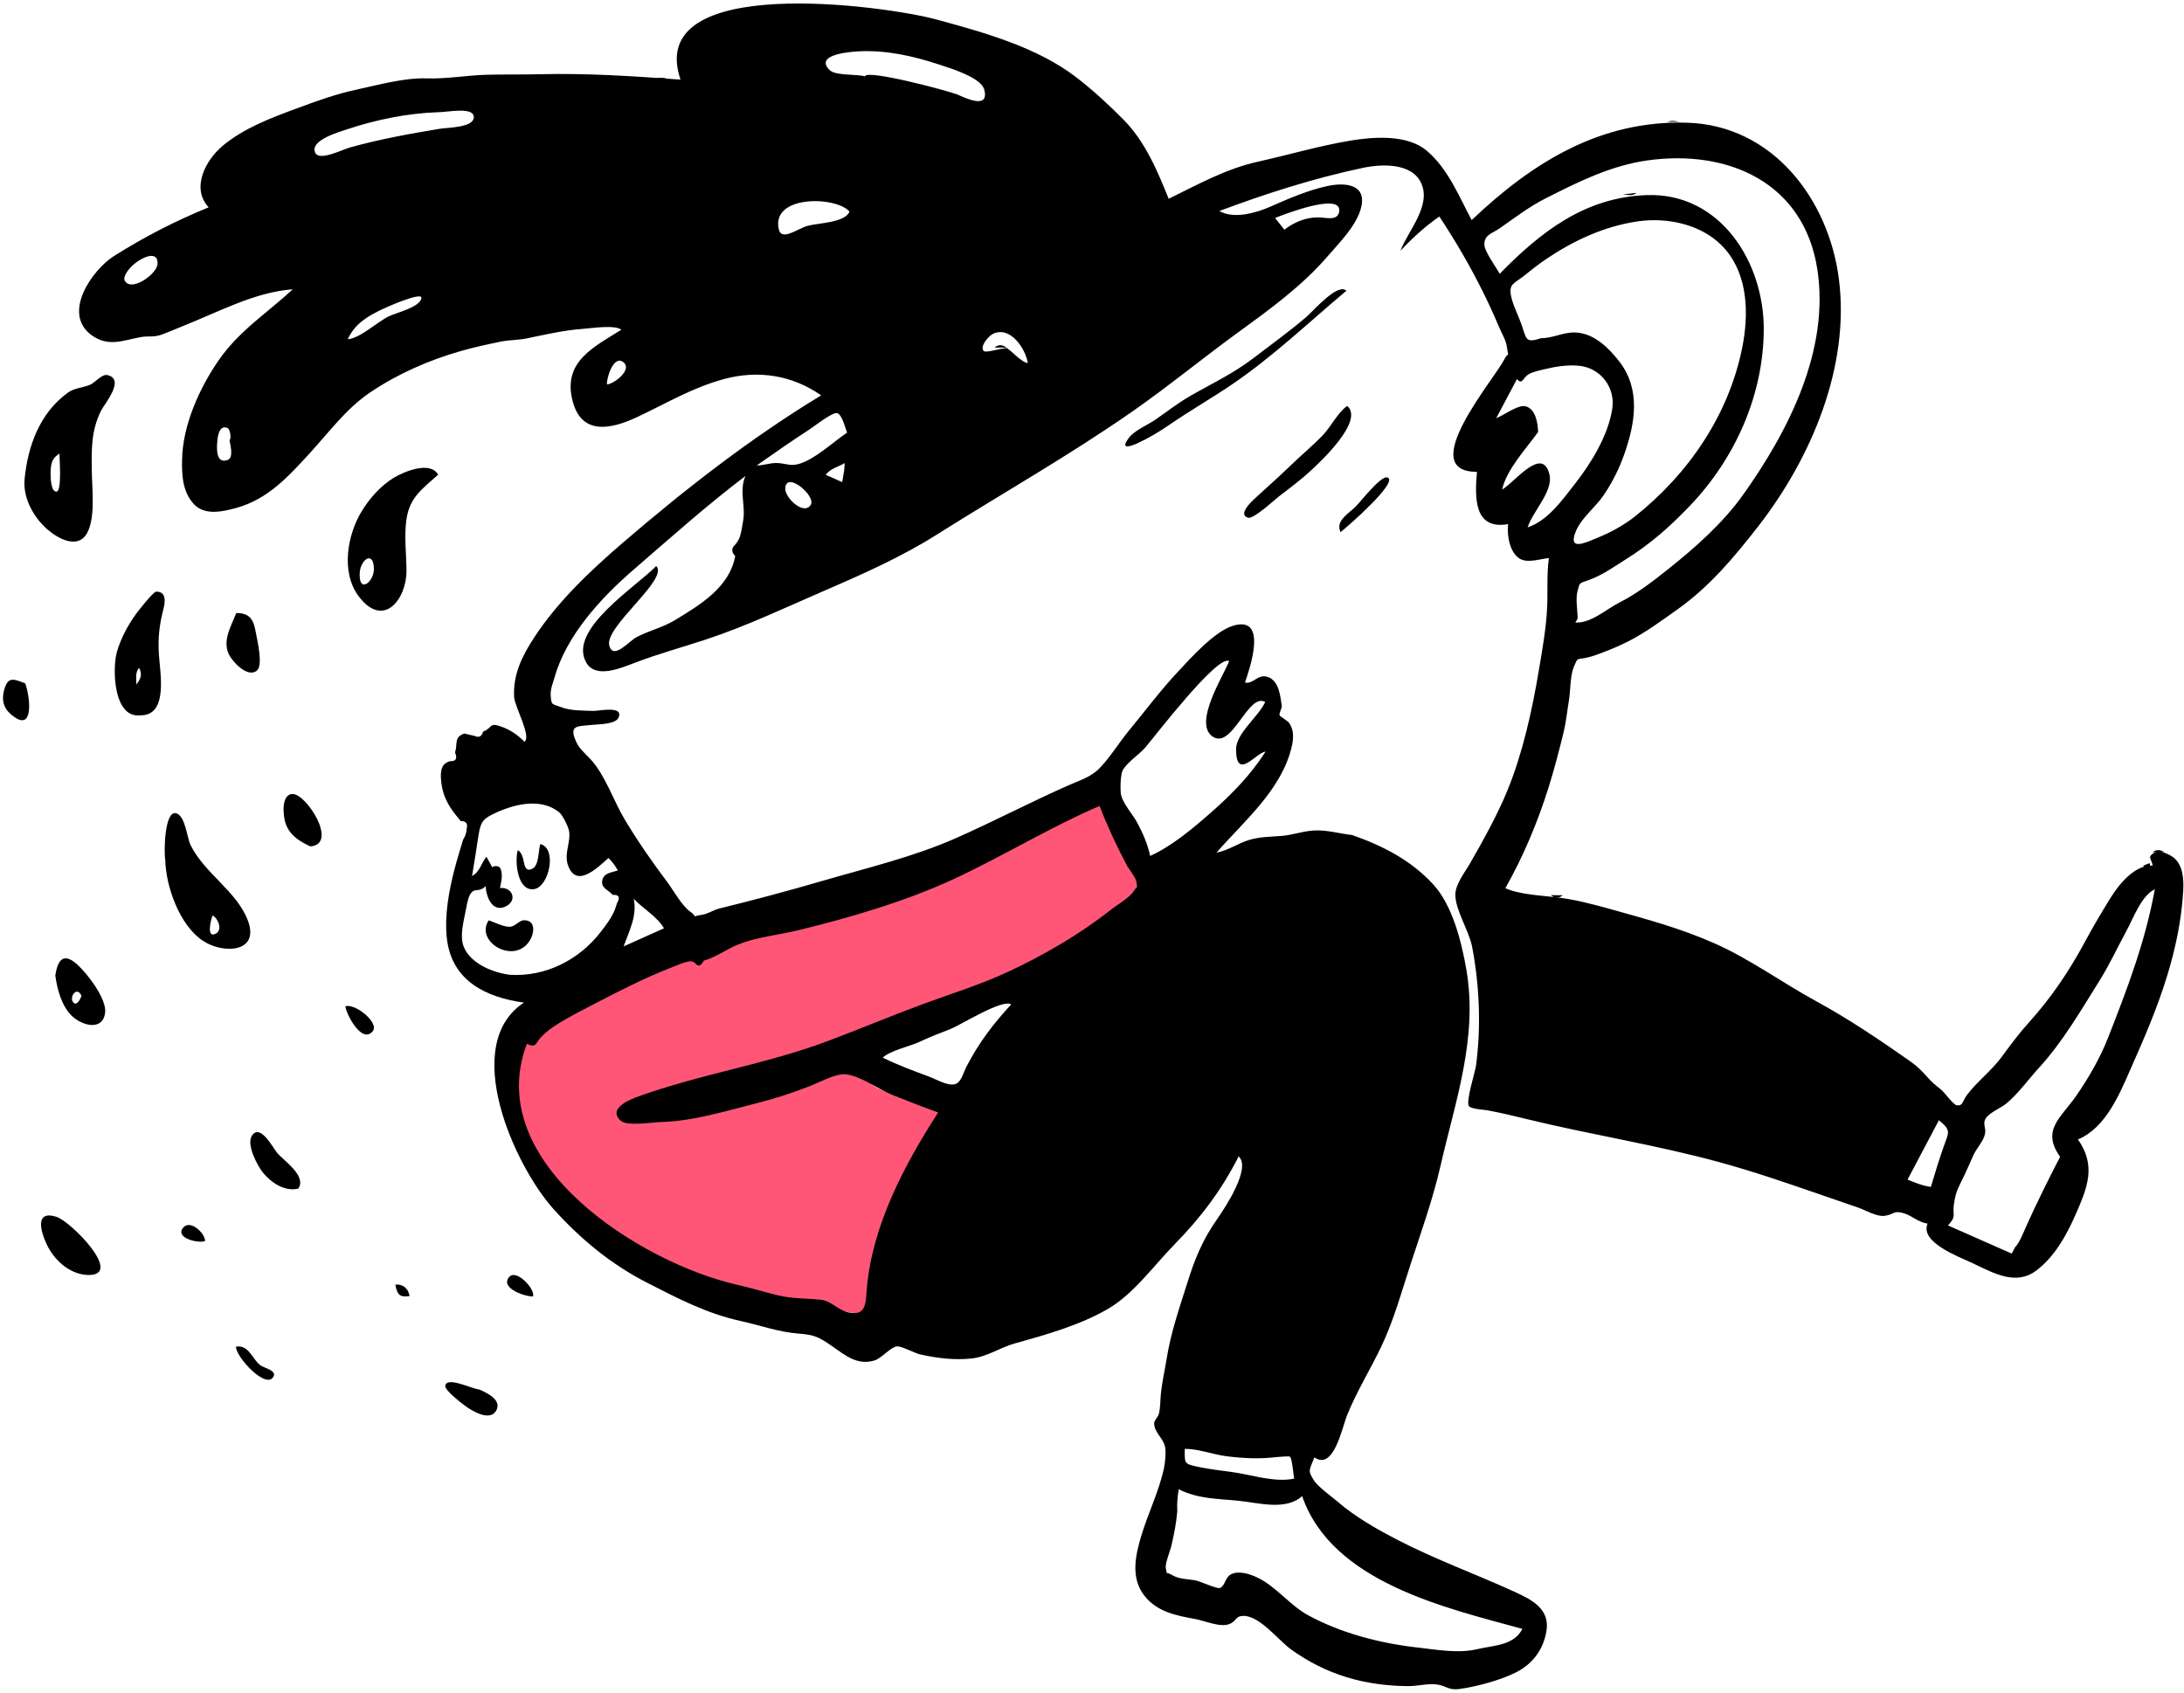 <?xml version="1.0" encoding="UTF-8"?>
<svg width="418px" height="324px" viewBox="0 0 418 324" version="1.1" xmlns="http://www.w3.org/2000/svg" xmlns:xlink="http://www.w3.org/1999/xlink">
    <!-- Generator: Sketch 58 (84663) - https://sketch.com -->
    <title>hero-coffee</title>
    <desc>Created with Sketch.</desc>
    <g id="Templates" stroke="none" stroke-width="1" fill="none" fill-rule="evenodd">
        <g id="Landing-Page-Example" transform="translate(-391, -108)">
            <g id="hero-content" transform="translate(290, 95)">
                <g id="Illustrations/coffee" transform="translate(77, 0)">
                    <path d="M129.79,207.405 C131.915,205.955 136.26,200.764 138.536,199.565 C143.598,196.897 166.148,191.654 166.881,191.344 C167.998,190.872 175.252,189.223 179.479,188.182 C189.404,185.736 224.971,169.936 234.345,165.885 C235.542,169.039 245.422,182.961 243.727,184.388 C238.147,189.085 228.145,194.934 221.681,198.3 C216.453,201.022 210.916,203.275 205.325,205.115 C198.979,207.203 194.622,209.443 188.297,211.58 C182.074,213.682 189.511,220.257 192.707,221.615 C196.291,223.139 201.844,223.912 205.507,225.233 C199.058,235.271 193.642,247.453 192.559,259.476 C192.298,262.37 190.095,265.023 186.512,264.156 C184.664,263.709 167.606,261.434 164.824,260.799 C146.256,256.558 112.922,234.351 121.506,211.58 C123.472,212.489 127.962,208.653 129.79,207.405 Z" id="Accent" fill="#FF5678"></path>
                    <g id="Ink" stroke-width="1" transform="translate(24.574, 13.672)" fill="#000000">
                        <path d="M115.604,72.917 C116.991,72.799 120.578,70.025 118.696,68.621 C116.797,67.205 115.433,71.95 115.604,72.917 M43.344,83.559 C43.707,83.495 43.548,81.508 42.977,81.254 C41.176,80.453 41.023,83.464 40.979,84.27 C40.925,85.286 40.798,88.151 42.988,87.365 C44.232,86.92 43.46,84.321 43.344,83.559 M149.721,92.842 C149.672,94.616 153.25,98.027 154.584,95.981 C155.706,94.262 149.813,89.312 149.721,92.842 M23.209,52.839 C24.246,55.488 29.373,51.878 29.564,49.936 C29.955,45.957 23.155,50.192 23.209,52.839 M65.986,64.258 C68.374,64.061 71.516,61.021 73.818,59.886 C75.376,59.117 79.616,58.201 80.077,56.456 C80.479,54.94 73.285,58.185 72.671,58.473 C69.849,59.798 67.304,61.307 65.986,64.258 M245.24,43.294 C247.143,41.821 249.457,40.87 251.897,40.932 C253.115,40.963 255.657,41.727 255.752,39.617 C255.908,36.186 245.148,40.37 243.467,41.043 C244.058,41.794 244.649,42.544 245.24,43.294 M126.511,176.999 C125.115,174.677 122.604,173.335 120.716,171.354 C121.407,174.607 119.847,177.499 118.775,180.469 C121.354,179.312 123.932,178.156 126.511,176.999 M368.979,226.497 C369.749,223.919 370.519,221.354 371.419,218.815 C372.426,215.971 372.926,215.725 370.517,213.737 C368.517,217.522 366.517,221.307 364.517,225.093 C365.941,225.699 367.427,226.289 368.979,226.497 M162.008,39.815 C159.36,36.826 146.951,36.638 148.486,43.235 C149.022,45.538 152.073,43.091 153.984,42.554 C155.881,42.021 161.252,41.95 162.008,39.815 M161.552,82.129 C161.231,81.366 160.591,78.613 159.64,78.396 C158.713,78.185 155.057,81.073 154.37,81.513 C150.942,83.713 147.6,86.079 144.259,88.411 C145.539,88.411 146.7,87.955 147.971,87.946 C149.482,87.933 150.566,88.554 152.039,88.199 C155.204,87.438 158.877,83.926 161.552,82.129 M164.982,13.932 C165.28,12.565 180.794,16.668 182.659,17.42 C183.674,17.829 188.916,20.557 187.789,16.445 C187.148,14.103 181.091,12.317 179.151,11.675 C174.216,10.044 169.014,8.884 163.76,9.153 C162.739,9.205 155.013,9.652 158.239,12.762 C159.351,13.833 163.336,13.495 164.982,13.932 M168.379,201.757 C171.269,203.181 174.22,204.271 177.241,205.385 C178.584,205.879 180.674,207.175 182.155,206.849 C183.368,206.582 183.756,204.733 184.393,203.495 C186.723,198.966 189.504,195.312 192.953,191.578 C191.351,190.409 183.223,195.567 181.211,196.329 C179.198,197.091 177.298,197.859 175.327,198.77 C173.472,199.628 169.81,200.395 168.379,201.757 M219.558,163.151 C223.771,161.242 227.764,157.857 231.219,154.826 C235.186,151.346 238.742,147.698 241.646,143.195 C239.899,143.284 236.04,148.914 235.997,142.785 C235.975,139.659 240.253,136.579 241.581,133.679 C238.278,131.812 235.25,142.971 231.46,140.266 C227.809,137.66 233.57,128.699 234.68,125.871 C232.538,124.445 220.337,140.416 218.571,142.46 C217.466,143.739 214.854,145.442 214.231,146.934 C213.859,147.822 213.806,150.641 213.986,151.458 C214.36,153.167 216.252,155.213 217.095,156.804 C218.162,158.818 219.091,160.912 219.558,163.151 M393.713,220.733 C390.07,215.584 393.833,213.338 396.795,209.064 C399.164,205.645 401.344,201.877 402.846,198.059 C406.601,188.51 409.99,179.633 411.845,169.531 C409.293,170.698 407.697,175.139 406.42,177.48 C404.702,180.626 403.192,183.928 401.283,186.976 C397.712,192.681 394.206,198.765 389.663,203.71 C387.604,205.95 385.861,208.471 383.487,210.49 C382.402,211.412 380.326,212.169 379.527,213.323 C378.772,214.411 379.616,215.107 379.33,216.408 C379.036,217.742 377.688,219.165 377.109,220.45 C376.349,222.138 375.642,223.829 374.794,225.479 C373.869,227.279 373.617,228.22 373.367,229.979 C373.095,231.902 373.931,232.101 372.254,233.874 C375.292,235.215 378.331,236.557 381.37,237.899 C382.395,238.352 383.421,238.805 384.447,239.258 C384.663,238.852 384.879,238.446 385.095,238.04 C385.93,237.228 386.698,235.225 387.176,234.152 C389.173,229.675 391.428,225.18 393.713,220.733 M100.263,199.117 C91.634,221.866 121.956,241.021 140.62,245.258 C143.206,245.844 145.729,246.613 148.302,247.243 C151.108,247.929 153.6,247.793 156.401,248.08 C158.629,248.309 159.691,250.033 161.791,250.508 C165.3,251.302 165.085,248.661 165.336,245.832 C166.401,233.834 172.515,222.259 178.986,212.249 C176.03,211.19 173.102,210.034 170.184,208.875 C167.687,207.882 163.863,205.092 161.179,204.945 C159.194,204.836 156.169,206.534 154.241,207.279 C151.03,208.52 147.809,209.577 144.462,210.423 C138.61,211.903 132.098,213.92 126.042,214.072 C124.296,214.117 119.507,214.931 118.251,213.851 C115.855,211.79 119.18,210.073 121.186,209.337 C133.138,204.954 145.829,203.091 157.815,198.597 C163.983,196.284 170.088,193.701 176.295,191.423 C181.645,189.459 187.249,187.72 192.419,185.304 C199.248,182.115 206.106,178.142 212.018,173.462 C213.202,172.525 215.681,171.134 216.493,169.777 C217.207,168.582 217.118,169.773 216.969,168.325 C216.863,167.284 215.591,165.874 215.068,164.89 C213.12,161.225 211.359,157.46 209.878,153.581 C200.446,157.632 191.473,163.146 182.18,167.476 C172.826,171.834 162.275,174.909 152.269,177.36 C148.01,178.404 143.113,178.734 139.208,180.796 C137.548,181.672 135.907,182.685 134.13,183.192 C133.605,184.201 133.088,184.398 132.579,183.785 C132.26,183.427 131.847,183.275 131.342,183.331 C130.254,183.515 129.145,184.029 128.128,184.424 C122.982,186.422 118.054,188.924 113.168,191.477 C110.852,192.687 108.477,193.878 106.261,195.259 C105.073,195.999 104.008,196.746 103.036,197.763 C101.871,198.982 102.149,199.984 100.263,199.117 M294.426,64.044 C296.607,64.079 298.594,62.896 300.868,62.962 C304.444,63.066 307.274,65.842 309.349,68.519 C313.456,73.817 312.409,80.208 310.346,86.136 C309.359,88.969 308.004,91.689 306.311,94.169 C304.812,96.365 302.132,98.441 301.086,100.886 C299.36,104.918 302.841,103.204 304.973,102.342 C307.652,101.259 310.165,99.912 312.439,98.098 C322.577,90.012 330.289,78.774 332.872,65.867 C334.133,59.569 334.035,52.207 329.655,47.068 C325.65,42.368 318.737,40.832 312.827,41.704 C306.439,42.646 300.65,45.356 295.449,48.844 C293.938,49.857 292.554,50.964 291.136,52.097 C289.274,53.584 288.159,53.623 288.625,55.954 C288.971,57.686 289.913,59.482 290.52,61.144 C291.657,64.258 291.242,65.064 294.426,64.044 M301.378,117.729 L300.937,118.484 C303.978,118.629 306.811,115.942 309.403,114.63 C312.77,112.926 315.759,110.6 318.709,108.252 C323.912,104.109 329.183,99.442 333.055,94.004 C341.736,81.814 349.622,66.36 347.253,50.905 C344.7,34.249 330.152,27.837 314.65,30.042 C307.665,31.036 301.428,34.159 295.176,37.33 C292.025,38.929 289.365,41.002 286.478,43.01 C284.98,44.052 283.613,44.187 283.515,46.009 C283.441,47.382 285.812,50.487 286.453,51.732 C294.302,43.713 302.761,37.079 314.616,36.669 C328.719,36.181 337.058,49.572 336.996,62.395 C336.936,74.971 331.52,87.068 322.885,96.106 C318.961,100.213 315.22,103.509 310.402,106.507 C308,108.001 306.228,109.343 303.543,110.335 C301.643,111.038 301.841,110.668 301.357,112.428 C300.945,113.923 301.366,116.177 301.378,117.729 M224.747,288.587 C224.564,290.853 224.104,293.084 223.592,295.294 C223.408,296.088 222.373,298.594 222.554,299.487 C222.854,300.962 222.455,300.013 223.746,300.783 C225.092,301.586 226.659,301.538 228.133,301.782 C229.043,301.932 232.376,303.503 232.937,303.255 C233.917,302.822 233.886,301.292 234.961,300.686 C236.427,299.86 238.586,300.568 239.968,301.214 C243.664,302.94 246.203,306.513 249.778,308.47 C256.128,311.942 263.663,313.865 270.748,314.658 C274.586,315.088 278.513,315.843 282.304,314.942 C285.29,314.232 289.171,314.298 290.795,311.089 C276.368,307.116 254.349,302.254 248.645,285.674 C245.544,288.49 240.362,286.974 236.615,286.585 C232.492,286.157 228.808,286.257 225.038,284.375 C224.762,285.854 224.678,287.082 224.747,288.587 M97.016,185.902 C103.807,186.313 110.245,183.095 114.424,177.665 C115.453,176.327 116.508,174.962 117.125,173.378 C117.259,172.976 117.393,172.574 117.527,172.173 C118.175,171.064 117.891,170.54 116.675,170.603 C115.991,169.663 114.254,169.346 114.748,167.641 C115.12,166.355 116.493,166.334 117.686,165.93 C117.092,164.93 116.737,164.428 115.886,163.539 C113.676,165.53 109.664,169.438 108.111,164.864 C107.365,162.668 108.678,160.568 108.353,158.45 C108.219,157.574 107.11,155.336 106.467,154.812 C103.043,152.021 98.113,153.176 94.48,154.819 C91.977,155.951 91.438,156.483 91.03,159.079 C90.615,161.718 90.23,164.357 89.77,166.989 C91.272,166.205 91.546,164.511 92.526,163.292 C92.892,163.961 93.259,164.631 93.628,165.3 C94.145,165.009 94.628,165.025 95.076,165.346 C95.801,166.462 95.344,168.117 95.122,169.288 C97.539,169.062 98.56,171.762 96.123,172.856 C93.599,173.989 92.46,170.9 92.375,168.899 C91.433,170.026 90.466,169.423 89.809,170.002 C89.153,170.581 88.895,171.787 88.661,173.108 C88.277,175.279 87.296,178.411 88.204,180.588 C89.552,183.823 93.852,185.505 97.016,185.902 M293.803,82.02 C291.556,85.149 287.725,89.246 286.924,93.027 C289.399,91.572 294.632,84.574 295.98,90.149 C296.754,93.349 292.784,97.162 291.809,100.26 C295.713,98.974 298.493,94.947 300.928,91.838 C304.034,87.875 307.204,82.65 307.997,77.61 C308.638,73.532 305.813,69.731 301.615,69.331 C299.471,69.127 297.232,69.468 295.16,69.966 C294.216,70.192 292.807,70.474 291.964,70.981 C290.905,71.617 290.76,73.108 289.763,71.868 C288.438,74.368 287.114,76.869 285.789,79.369 C287.107,78.89 289.797,76.856 291.238,77.067 C293.342,77.374 293.775,80.435 293.803,82.02 M83.407,20.801 C77.516,20.975 71.358,22.232 65.781,24.099 C64.396,24.563 58.554,26.214 59.784,28.607 C60.597,30.189 64.982,27.954 66.308,27.581 C71.989,25.983 77.838,24.93 83.657,23.968 C85.067,23.735 89.846,23.758 90.093,21.909 C90.395,19.652 85.07,20.799 83.407,20.801 M243.737,278.207 C240.544,278.598 237.478,278.452 234.281,278.06 C231.592,277.73 228.852,276.628 226.176,276.628 C226.176,279.497 225.982,279.515 229.004,280.129 C231.114,280.557 233.254,280.798 235.386,281.097 C239.14,281.623 243.307,283.098 247.107,282.34 C247.015,281.842 246.724,278.48 246.33,278.147 C246.108,277.96 244.059,278.21 243.737,278.207 M192.13,65.934 C193.022,66.503 195.075,68.775 196.138,68.815 C195.759,66.185 192.828,61.606 189.464,63.231 C188.639,63.63 186.907,65.614 187.69,66.49 C188.109,66.958 191.035,65.937 192.13,65.934 M160.998,89.33 C161.03,88.872 161.064,88.414 161.097,87.956 C159.863,88.683 158.334,89.027 157.457,90.198 C158.51,90.665 159.563,91.134 160.616,91.602 C160.744,90.845 160.871,90.087 160.998,89.33 M258.237,159.157 C264.071,161.203 269.419,163.935 273.713,168.573 C277.425,172.584 279.169,179.65 280.075,184.907 C282.317,197.917 277.991,209.975 275.138,222.42 C273.691,228.733 271.531,234.808 269.508,240.958 C267.742,246.329 266.228,251.953 263.79,257.059 C261.723,261.389 259.082,265.658 257.263,270.15 C256.285,272.567 254.699,280.862 250.985,278.257 C249.971,280.911 249.725,280.685 250.808,282.528 C251.593,283.863 254.253,285.716 255.508,286.802 C258.853,289.699 263.09,292.086 267.014,294.114 C274.201,297.829 281.906,300.608 289.308,303.995 C292.58,305.493 296.129,307.263 295.394,311.55 C294.779,315.143 292.703,317.869 289.464,319.468 C286.424,320.969 282.074,322.129 278.729,322.599 C276.744,322.879 276.289,322.052 274.671,321.766 C272.87,321.448 270.769,322.063 268.911,322.047 C260.571,321.974 253.269,319.873 246.53,315.029 C244.121,313.299 240.576,308.604 237.424,308.604 C235.813,308.604 236.153,309.584 234.736,310.16 C232.987,310.869 229.974,309.53 228.255,309.216 C224.592,308.546 220.867,307.866 218.427,304.706 C215.79,301.292 216.728,297.063 217.861,293.271 C219.139,288.997 221.288,284.66 222.201,280.321 C222.424,279.266 222.628,277.299 222.403,276.225 C222.051,274.559 220.372,273.565 220.321,271.76 C220.305,271.212 221.09,270.488 221.227,269.922 C221.53,268.678 221.483,267.387 221.607,266.121 C221.83,263.862 222.345,261.698 222.699,259.466 C223.506,254.387 225.096,249.856 226.636,244.963 C228.129,240.213 229.551,236.678 232.439,232.566 C233.934,230.436 238.935,222.848 236.493,220.664 C233.15,227.239 229.241,232.367 224.126,237.602 C220.213,241.606 216.388,246.988 211.491,249.839 C206.107,252.975 199.527,254.819 193.582,256.477 C190.754,257.265 188.407,259.013 185.359,259.337 C182.055,259.687 178.692,259.274 175.456,258.536 C174.546,258.329 171.919,256.927 171.094,257.016 C169.88,257.149 168.134,259.316 166.801,259.714 C163.558,260.683 161.343,258.832 158.883,257.121 C156.213,255.265 155.405,254.803 152.324,254.58 C148.551,254.307 144.881,252.975 141.169,252.159 C134.643,250.725 129.097,247.82 123.165,244.778 C116.366,241.292 110.55,236.484 105.425,230.805 C97.891,222.456 87.399,199.319 99.706,191.219 C92.461,190.233 85.825,187.065 84.942,178.853 C84.48,174.556 85.349,169.796 86.428,165.654 C86.92,163.763 87.508,161.883 88.07,160.012 C88.494,159.38 88.718,158.688 88.741,157.936 C89.001,156.962 88.626,156.477 87.617,156.481 C85.709,154.247 84.274,152.275 83.888,149.102 C83.767,148.097 83.658,146.555 84.372,145.7 C84.703,145.357 85.102,145.127 85.568,145.012 C86.686,145.076 87.002,144.524 86.516,143.357 C87.059,141.704 86.253,140.415 88.3,139.725 C88.956,139.865 89.609,140.018 90.259,140.183 C91.089,140.562 91.629,140.288 91.88,139.362 C93.808,138.606 92.918,137.489 95.538,138.461 C97.123,139.05 98.631,140.063 99.785,141.297 C101.233,140.366 97.94,134.612 97.83,132.777 C97.57,128.45 99.356,124.872 101.68,121.318 C106.198,114.411 112.504,108.472 118.722,103.128 C130.632,92.894 143.144,83.151 156.593,74.998 C151.045,71.139 144.563,70.093 137.962,71.887 C131.876,73.54 126.943,76.543 121.341,79.169 C116.151,81.602 110.643,82.601 108.988,75.963 C107.134,68.528 113.049,65.768 118.355,62.434 C117.03,61.444 112.669,62.152 111.019,62.269 C107.345,62.529 103.831,63.36 100.26,64.094 C98.548,64.446 96.974,64.367 95.278,64.712 C92.756,65.224 90.122,65.799 87.571,66.529 C81.5,68.268 75.474,70.907 70.229,74.462 C65.695,77.534 62.549,81.871 58.896,85.865 C54.73,90.42 50.739,94.901 44.562,96.569 C41.671,97.349 38.278,98.058 36.228,95.471 C34.32,93.066 34.214,90.168 34.276,87.226 C34.414,80.73 37.548,73.71 41.193,68.402 C45.15,62.64 50.45,59.34 55.457,54.702 C48.22,55.22 41.225,59.041 34.569,61.681 C33.168,62.238 31.754,62.862 30.346,63.377 C28.844,63.925 27.849,63.589 26.411,63.84 C23.127,64.414 20.306,65.8 17.112,63.59 C11.07,59.411 17.124,50.908 21.284,48.3 C27.079,44.666 32.975,41.607 39.359,39.015 C35.903,35.261 38.855,29.903 42.04,27.24 C46.071,23.869 51.204,21.938 56.061,20.134 C59.902,18.707 63.674,17.337 67.665,16.479 C71.859,15.576 76.764,14.198 81.021,14.33 C85.013,14.454 88.552,13.75 92.595,13.637 C95.959,13.543 99.331,13.624 102.694,13.537 C111.744,13.303 120.827,13.914 129.671,14.566 C122.664,-5.955 168.821,0.382 178.669,3.063 C187.618,5.499 197.872,8.325 205.389,14.105 C208.573,16.553 211.598,19.337 214.423,22.193 C218.592,26.408 220.9,31.927 223.104,37.374 C228.697,34.63 234.045,31.641 240.164,30.28 C245.987,28.986 251.951,27.232 257.808,26.254 C262.261,25.511 268.724,25.007 272.472,28.155 C276.542,31.575 278.663,36.898 281.093,41.455 C292.761,30.368 305.776,22.279 322.412,22.817 C338.691,23.344 349.396,37.422 351.369,52.677 C353.543,69.487 346.066,87.052 335.931,100.069 C331.386,105.907 326.683,111.545 320.566,115.9 C317.532,118.059 314.332,120.425 311.006,122.111 C309.347,122.951 307.534,123.71 305.792,124.357 C305.007,124.649 304.198,124.942 303.38,125.14 C301.047,125.707 301.5,124.95 300.632,126.996 C299.928,128.657 300.014,131.514 299.713,133.337 C299.368,135.421 299.164,137.533 298.66,139.588 C297.789,143.151 296.881,146.626 295.789,150.105 C293.722,156.689 290.941,163.325 287.534,169.33 C290.424,170.587 294.47,170.714 297.557,171.095 C300.899,171.507 304.246,172.372 307.717,173.344 C314.673,175.292 320.888,176.936 327.502,179.852 C334.369,182.879 340.489,187.399 347.1,190.996 C353.18,194.304 359.326,198.448 364.973,202.419 C366.316,203.364 367.148,204.185 368.217,205.381 C369.311,206.604 369.66,206.843 370.967,207.902 C371.557,208.38 373.271,210.788 373.944,210.876 C375.149,211.037 374.964,210.135 375.91,208.877 C377.886,206.251 380.642,204.217 382.604,201.525 C384.241,199.28 385.947,197.006 387.696,195.075 C391.93,190.403 395.437,185.224 398.446,179.623 C400.013,176.707 401.662,173.932 403.363,171.18 C405.056,168.44 408.067,164.824 411.439,164.986 C411.168,163.591 410.306,163.358 411.793,162.505 C412.751,161.956 414.615,162.841 415.353,163.4 C417.306,164.878 417.393,167.745 417.27,169.899 C416.952,175.451 415.792,180.93 414.176,186.179 C412.232,192.489 409.797,198.056 407.139,204.079 C405.023,208.876 402.395,215.22 397.129,217.41 C400.666,222.466 398.967,226.587 396.604,231.955 C394.876,235.88 392.595,239.935 389.119,242.532 C385.202,245.46 380.953,242.976 376.855,241.041 C374.381,239.872 366.813,237.114 368.353,233.516 C366.462,233.264 365.273,231.889 363.552,231.466 C361.731,231.018 362.044,231.759 360.116,232.036 C358.638,232.249 356.428,230.924 355.037,230.449 C352.713,229.658 350.395,228.846 348.074,228.045 C341.542,225.792 335.119,223.574 328.522,221.768 C316.247,218.41 303.821,216.504 291.589,213.505 C289.137,212.904 286.699,212.324 284.146,211.842 C283.619,211.743 280.884,211.59 280.552,211.025 C279.969,210.035 281.759,204.493 281.912,203.364 C282.921,195.95 282.591,187.834 281.171,180.505 C280.581,177.458 277.947,173.512 277.969,170.538 C277.985,168.543 279.751,166.365 280.787,164.557 C283.351,160.089 286.037,155.261 287.937,150.611 C290.845,143.497 292.626,135.467 293.91,127.848 C294.579,123.876 295.358,119.57 295.54,115.552 C295.679,112.489 295.428,109.277 295.872,106.14 C294.179,106.301 291.784,107.179 290.259,106.239 C288.334,105.052 287.817,101.665 288.063,99.642 C281.471,100.794 281.689,94.534 282.098,89.638 C270.183,89.638 285.441,71.908 287.348,68.101 C288.224,66.351 288.198,68.317 287.811,65.61 C287.641,64.419 286.829,63.101 286.369,62.007 C285.368,59.618 284.285,57.266 283.129,54.949 C280.686,50.054 277.919,45.325 274.899,40.765 C272.18,42.662 269.729,44.908 267.459,47.317 C268.915,43.503 273.365,38.778 271.462,34.446 C269.698,30.431 263.806,30.71 260.326,31.444 C250.872,33.44 241.804,36.348 232.796,39.714 C235.586,41.316 239.858,40.079 242.63,38.853 C246.063,37.336 249.755,35.744 253.454,34.94 C256.681,34.239 260.919,34.479 259.986,38.831 C259.23,42.357 255.786,45.753 253.514,48.39 C248.506,54.199 242.228,58.697 236.06,63.19 C229.431,68.021 223.043,73.269 216.33,77.959 C204.194,86.438 191.146,93.807 178.607,101.722 C172.092,105.834 164.709,109.144 157.643,112.192 C149.871,115.545 142.418,119.135 134.354,121.783 C129.876,123.254 125.437,124.464 121.036,126.138 C118.278,127.187 113.475,129.288 111.652,126.174 C107.951,119.85 121.345,111.532 125.016,107.665 C127.548,110.128 115.061,119.305 116.038,122.891 C116.806,125.708 119.777,122.07 121.211,121.302 C123.529,120.06 126.274,119.436 128.603,118.02 C133.381,115.115 139.046,111.765 140.137,105.76 C139.378,104.958 139.387,104.218 140.165,103.539 C140.512,103.126 140.787,102.673 140.989,102.179 C141.329,101.235 141.466,100.053 141.648,99.053 C142.186,96.095 140.835,93.326 142.097,90.432 C134.734,96.019 127.656,102.331 120.666,108.379 C114.396,113.805 107.854,120.909 105.55,129.005 C105.255,130.042 104.764,131.219 104.818,132.313 C104.923,134.462 105.137,133.999 106.866,134.69 C108.595,135.381 111.113,135.322 112.973,135.395 C114.033,135.436 118.766,134.312 117.825,136.641 C117.283,137.984 114.001,137.934 112.826,138.058 C109.877,138.37 108.278,138.049 109.675,141.251 C110.301,142.685 111.57,143.657 112.566,144.768 C115.335,147.857 116.84,152.595 119.019,156.225 C121.502,160.359 124.23,164.291 127.13,168.142 C128.326,169.731 129.925,172.717 131.584,173.851 C133.133,174.91 131.31,174.822 133.883,174.392 C135.004,174.205 136.021,173.475 137.093,173.213 C143.507,171.648 150.099,169.885 156.731,167.954 C165.215,165.483 174.118,163.377 182.212,159.819 C189.462,156.631 196.659,152.837 203.986,149.608 C206.126,148.666 208.263,148.042 209.926,146.307 C211.933,144.215 213.595,141.475 215.446,139.225 C218.595,135.399 221.497,131.507 224.886,127.88 C227.409,125.182 231.88,120.166 235.439,119.089 C242.202,117.043 238.582,127.359 237.708,129.966 C239.297,130.327 240.133,128.285 241.999,128.872 C244.233,129.576 244.464,132.551 244.743,134.415 C244.817,134.912 244.146,135.84 244.35,136.283 C244.42,136.435 245.877,137.298 246.159,137.698 C247.179,139.151 246.978,140.918 246.592,142.486 C244.59,150.604 237.477,156.533 232.245,162.521 C234.586,162.078 236.321,160.742 238.53,160.08 C240.604,159.459 242.688,159.491 244.779,159.313 C246.967,159.126 249.069,158.306 251.308,158.265 C253.658,158.221 255.907,158.891 258.237,159.157" id="ink-layer"></path>
                        <path d="M10.802,86.133 C9.512,86.977 9.148,87.806 9.104,89.754 C9.086,90.553 9.141,93.534 10.256,93.421 C11.302,93.316 10.802,87.158 10.802,86.133 M4.137,90.988 C4.739,84.744 7.02,78.395 12.386,74.504 C13.713,73.542 15.214,73.576 16.669,72.969 C17.543,72.605 18.924,70.91 19.916,71.11 C23.569,71.85 19.349,76.711 18.731,77.99 C16.816,81.951 16.945,85.432 17.002,89.706 C17.046,92.954 17.72,98.43 16.085,101.37 C14.342,104.5 10.561,102.467 8.451,100.614 C5.788,98.275 3.776,94.551 4.137,90.988" id="ink-layer"></path>
                        <path d="M68.266,109.44 C68.266,112.924 71.09,110.565 70.989,108.087 C70.842,104.438 68.134,106.685 68.266,109.44 M83.279,90.178 C80.188,92.961 77.804,94.523 77.208,98.803 C76.758,102.046 77.206,105.257 77.225,108.522 C77.257,113.997 72.843,119.752 68.093,113.477 C64.628,108.9 65.871,101.703 68.696,97.103 C70.179,94.689 72.296,92.302 74.741,90.798 C76.58,89.666 81.753,87.439 83.279,90.178" id="ink-layer"></path>
                        <path d="M40.116,174.544 C39.757,175.393 38.916,178.86 40.632,178.076 C42.148,177.383 41.166,175.085 40.116,174.544 M31.047,163.843 C30.782,162.539 30.89,154.368 33.138,154.981 C34.903,155.461 35.195,159.644 35.914,161.1 C38.592,166.52 44.739,169.896 46.858,175.491 C49.224,181.739 42.071,181.933 38.275,179.403 C33.781,176.407 31.181,169.071 31.047,163.843" id="ink-layer"></path>
                        <path d="M25.537,130.339 C26.513,129.02 26.611,128.315 26.055,127.148 C25.345,127.923 25.471,129.029 25.537,130.339 M26.243,136.238 C21.158,136.808 20.904,127.424 21.775,124.202 C22.468,121.636 23.959,118.879 25.494,116.788 C25.804,116.366 28.744,112.575 29.32,112.565 C31.531,112.531 30.924,115.033 30.685,115.965 C29.934,118.899 29.636,121.352 29.838,124.606 C30.055,128.088 31.702,136.354 26.243,136.238" id="ink-layer"></path>
                        <path d="M257.119,54.969 C249.848,61.075 242.946,67.686 235.04,73.027 C231.171,75.641 227.127,77.954 223.267,80.61 C221.3,81.963 219.294,83.175 217.113,84.169 C215.186,85.048 213.927,85.162 215.525,83.077 C216.594,81.683 218.989,80.713 220.445,79.722 C222.685,78.197 224.8,76.505 227.157,75.152 C231.311,72.766 235.44,70.839 239.269,67.912 C242.668,65.315 246.174,62.779 249.418,60.019 C250.809,58.836 255.421,53.401 257.119,54.969" id="ink-layer"></path>
                        <path d="M257.266,77.018 C260.536,79.819 252.355,87.493 250.489,89.232 C248.522,91.066 246.355,92.702 244.215,94.327 C243.462,94.899 239.353,98.729 238.31,98.42 C236.252,97.81 238.954,95.325 239.656,94.677 C241.929,92.579 244.249,90.543 246.471,88.388 C248.475,86.447 250.645,84.649 252.582,82.645 C254.152,81.021 255.471,78.27 257.266,77.018" id="ink-layer"></path>
                        <path d="M15.017,189.928 C14.164,187.947 12.635,190.146 13.41,191.135 C14.143,192.072 14.908,190.308 15.017,189.928 M10.011,186.016 C10.469,183.103 11.527,181.484 14.256,183.97 C16.131,185.679 19.902,190.537 19.544,193.186 C19.075,196.66 15.254,195.674 13.273,193.858 C11.243,191.996 10.346,188.599 10.011,186.016" id="ink-layer"></path>
                        <path d="M15.991,243.348 C12.648,243.093 9.797,240.523 8.377,237.511 C7.182,234.978 6.052,230.895 10.248,232.227 C12.983,233.094 23.526,243.756 15.991,243.348" id="ink-layer"></path>
                        <path d="M56.504,226.835 C53.921,227.424 51.365,225.72 49.777,223.798 C48.788,222.602 46.488,218.407 47.647,216.68 C49.263,214.272 51.702,219.113 52.543,220.071 C53.863,221.572 58.179,224.442 56.504,226.835" id="ink-layer"></path>
                        <path d="M58.831,161.328 C56.806,160.387 54.926,159.254 54.112,157.006 C53.594,155.575 53.159,151.282 55.459,151.302 C58.119,151.326 64.211,160.898 58.831,161.328" id="ink-layer"></path>
                        <path d="M44.634,116.668 C47.345,116.619 47.987,118.116 48.364,120.268 C48.62,121.728 49.862,126.685 48.572,127.7 C46.729,129.151 43.797,125.827 43.205,124.522 C41.983,121.835 43.672,119.192 44.634,116.668" id="ink-layer"></path>
                        <path d="M91.224,265.297 C92.544,265.899 95.548,267.233 94.4,269.303 C93.2,271.467 89.755,269.364 88.468,268.418 C87.929,268.022 84.506,265.429 84.649,264.56 C84.951,262.713 89.67,265.124 91.224,265.297" id="ink-layer"></path>
                        <path d="M4.244,130.114 C5.146,132.377 6.162,140.149 1.411,135.952 C-0.039,134.671 -0.257,133.071 0.242,131.313 C0.964,128.764 2.016,129.269 4.244,130.114" id="ink-layer"></path>
                        <path d="M255.999,101.172 C254.946,99.02 257.544,97.631 258.932,96.244 C259.838,95.338 263.648,90.424 264.897,90.701 C267.467,91.273 257.262,100.212 255.999,101.172" id="ink-layer"></path>
                        <path d="M44.599,257.07 C47.078,256.672 47.657,259.429 49.254,260.631 C49.938,261.147 52.29,261.6 51.817,262.694 C50.574,265.569 44.478,259.003 44.599,257.07" id="ink-layer"></path>
                        <path d="M65.531,191.95 C67.235,191.235 72.153,195.072 70.741,196.729 C68.63,199.209 65.651,193.306 65.531,191.95" id="ink-layer"></path>
                        <path d="M101.445,247.454 C100.203,247.578 94.962,245.928 96.903,243.719 C98.267,242.168 101.89,246.05 101.445,247.454" id="ink-layer"></path>
                        <path d="M38.682,236.855 C37.449,237.349 33.002,236.333 34.4,234.399 C35.732,232.558 38.683,235.327 38.682,236.855" id="ink-layer"></path>
                        <path d="M75.088,245.199 C76.529,245.049 77.571,245.92 77.818,247.394 C76.015,247.651 75.459,247.222 75.088,245.199" id="ink-layer"></path>
                        <path d="M262.58,31.213 C263.189,31.216 263.797,31.219 264.4,31.222 C263.791,31.219 263.186,31.216 262.58,31.213" id="ink-layer"></path>
                        <path d="M253.023,158.136 C252.113,158.137 251.203,158.139 250.293,158.14 C251.203,158.138 252.114,158.137 253.023,158.136" id="ink-layer"></path>
                        <path d="M128.85,9.57 C128.808,10.483 128.767,11.395 128.724,12.305 C128.765,11.391 128.808,10.48 128.85,9.57" id="ink-layer"></path>
                        <path d="M410.847,164.518 C411.138,165.532 410.712,165.7 409.57,165.022 C409.996,164.854 410.421,164.686 410.847,164.518" id="ink-layer"></path>
                        <path d="M384.996,244.039 C385.453,244.041 385.91,244.045 386.361,244.047 C385.903,244.045 385.45,244.041 384.996,244.039" id="ink-layer"></path>
                        <path d="M298.531,170.682 C297.768,171.264 297.009,171.346 296.256,170.651 C297.014,170.662 297.773,170.672 298.531,170.682" id="ink-layer"></path>
                        <path d="M281.495,92.969 C281.476,93.73 281.456,94.49 281.436,95.247 C281.456,94.486 281.476,93.727 281.495,92.969" id="ink-layer"></path>
                        <path d="M320.83,22.65 C320.072,22.649 319.312,22.648 318.555,22.647 C319.314,22.363 320.072,22.456 320.83,22.65" id="ink-layer"></path>
                        <path d="M98.297,13.377 C97.539,13.422 96.78,13.466 96.021,13.511 C96.78,13.466 97.539,13.422 98.297,13.377" id="ink-layer"></path>
                        <path d="M116.955,13.521 C116.348,13.47 115.741,13.418 115.135,13.367 C115.741,13.418 116.348,13.47 116.955,13.521" id="ink-layer"></path>
                        <path d="M126.967,14.244 C126.36,14.47 125.754,14.604 125.146,14.247 C125.754,14.246 126.36,14.245 126.967,14.244" id="ink-layer"></path>
                        <path d="M72.812,15.492 C72.054,15.646 71.295,15.801 70.537,15.954 C71.296,15.801 72.054,15.646 72.812,15.492" id="ink-layer"></path>
                        <path d="M281.952,200.977 C281.931,201.433 281.91,201.889 281.89,202.344 C281.911,201.887 281.931,201.432 281.952,200.977" id="ink-layer"></path>
                        <path d="M31.16,164.062 C31.169,164.367 31.178,164.671 31.186,164.974 C31.176,164.669 31.169,164.366 31.16,164.062" id="ink-layer"></path>
                        <path d="M413.666,162.427 L411.391,162.439 C412.147,161.873 412.906,161.945 413.666,162.427" id="ink-layer"></path>
                        <path d="M258.029,159.2 C257.422,159.1 256.815,158.999 256.209,158.899 C256.815,158.999 257.423,159.1 258.029,159.2" id="ink-layer"></path>
                        <path d="M91.471,265.229 C90.712,265.081 89.954,264.932 89.195,264.784 L91.471,265.229 Z" id="ink-layer"></path>
                        <path d="M244.625,134.44 C244.611,133.984 244.597,133.528 244.584,133.073 C244.597,133.529 244.611,133.985 244.625,134.44" id="ink-layer"></path>
                        <path d="M100.572,13.528 C100.117,13.472 99.662,13.416 99.207,13.36 C99.662,13.416 100.117,13.472 100.572,13.528" id="ink-layer"></path>
                        <path d="M175.205,2.258 C174.75,2.12 174.294,1.982 173.84,1.844 C174.295,1.982 174.75,2.12 175.205,2.258" id="ink-layer"></path>
                        <path d="M229.359,309.64 C229.664,309.659 229.969,309.678 230.27,309.696 C229.964,309.677 229.661,309.658 229.359,309.64" id="ink-layer"></path>
                        <path d="M20.479,64.923 C20.935,64.935 21.392,64.947 21.844,64.96 C21.385,64.947 20.932,64.935 20.479,64.923" id="ink-layer"></path>
                        <path d="M325.836,23.095 C325.077,23.041 324.319,22.988 323.561,22.934 C324.32,22.988 325.077,23.041 325.836,23.095" id="ink-layer"></path>
                        <path d="M86.01,20.961 C84.945,20.963 83.882,20.964 82.824,20.966 C83.891,20.964 84.95,20.963 86.01,20.961" id="ink-layer"></path>
                        <path d="M301.012,114.844 C301.026,115.604 301.041,116.365 301.056,117.122 C301.042,116.361 301.029,115.602 301.012,114.844" id="ink-layer"></path>
                        <path d="M245.287,278.009 C244.678,278 244.07,277.99 243.467,277.98 C244.077,277.988 244.682,277.999 245.287,278.009" id="ink-layer"></path>
                        <path d="M309.908,36.547 C310.818,36.445 311.728,36.344 312.639,36.243 C311.765,37.017 310.821,36.502 309.908,36.547" id="ink-layer"></path>
                        <path d="M240.281,278.248 C239.825,278.231 239.369,278.214 238.916,278.197 C239.374,278.215 239.828,278.231 240.281,278.248" id="ink-layer"></path>
                        <path d="M224.546,286.198 C224.569,286.959 224.592,287.719 224.616,288.477 C224.593,287.714 224.57,286.956 224.546,286.198" id="ink-layer"></path>
                        <path d="M293.98,64.53 C294.587,64.474 295.194,64.417 295.801,64.361 C295.247,64.789 294.596,64.538 293.98,64.53" id="ink-layer"></path>
                        <path d="M95.111,185.77 C95.718,185.882 96.325,185.994 96.932,186.105 C96.325,185.994 95.718,185.882 95.111,185.77" id="ink-layer"></path>
                        <path d="M189.768,65.855 C190.525,65.209 191.283,65.279 192.043,65.847 C191.284,65.849 190.526,65.852 189.768,65.855" id="ink-layer"></path>
                        <path d="M161.292,88.867 C161.314,88.563 161.335,88.259 161.358,87.956 C161.337,88.26 161.315,88.564 161.292,88.867" id="ink-layer"></path>
                        <path d="M293.743,80.208 C293.75,80.817 293.756,81.426 293.762,82.031 C293.757,81.421 293.75,80.815 293.743,80.208" id="ink-layer"></path>
                        <path d="M92.965,175.47 C93.964,175.809 95.972,176.833 97.136,176.697 C98.067,176.588 98.835,175.454 99.733,175.456 C102.152,175.459 101.703,178.259 100.535,179.762 C97.374,183.828 90.312,179.419 92.965,175.47" id="ink-layer"></path>
                        <path d="M102.837,160.872 C106.136,161.725 104.493,168.991 101.72,169.49 C98.455,170.079 97.886,164.171 98.531,162.036 C100.212,163.035 99.171,166.602 101.289,165.616 C102.635,164.988 102.43,162.087 102.837,160.872" id="ink-layer"></path>
                    </g>
                </g>
            </g>
        </g>
    </g>
</svg>